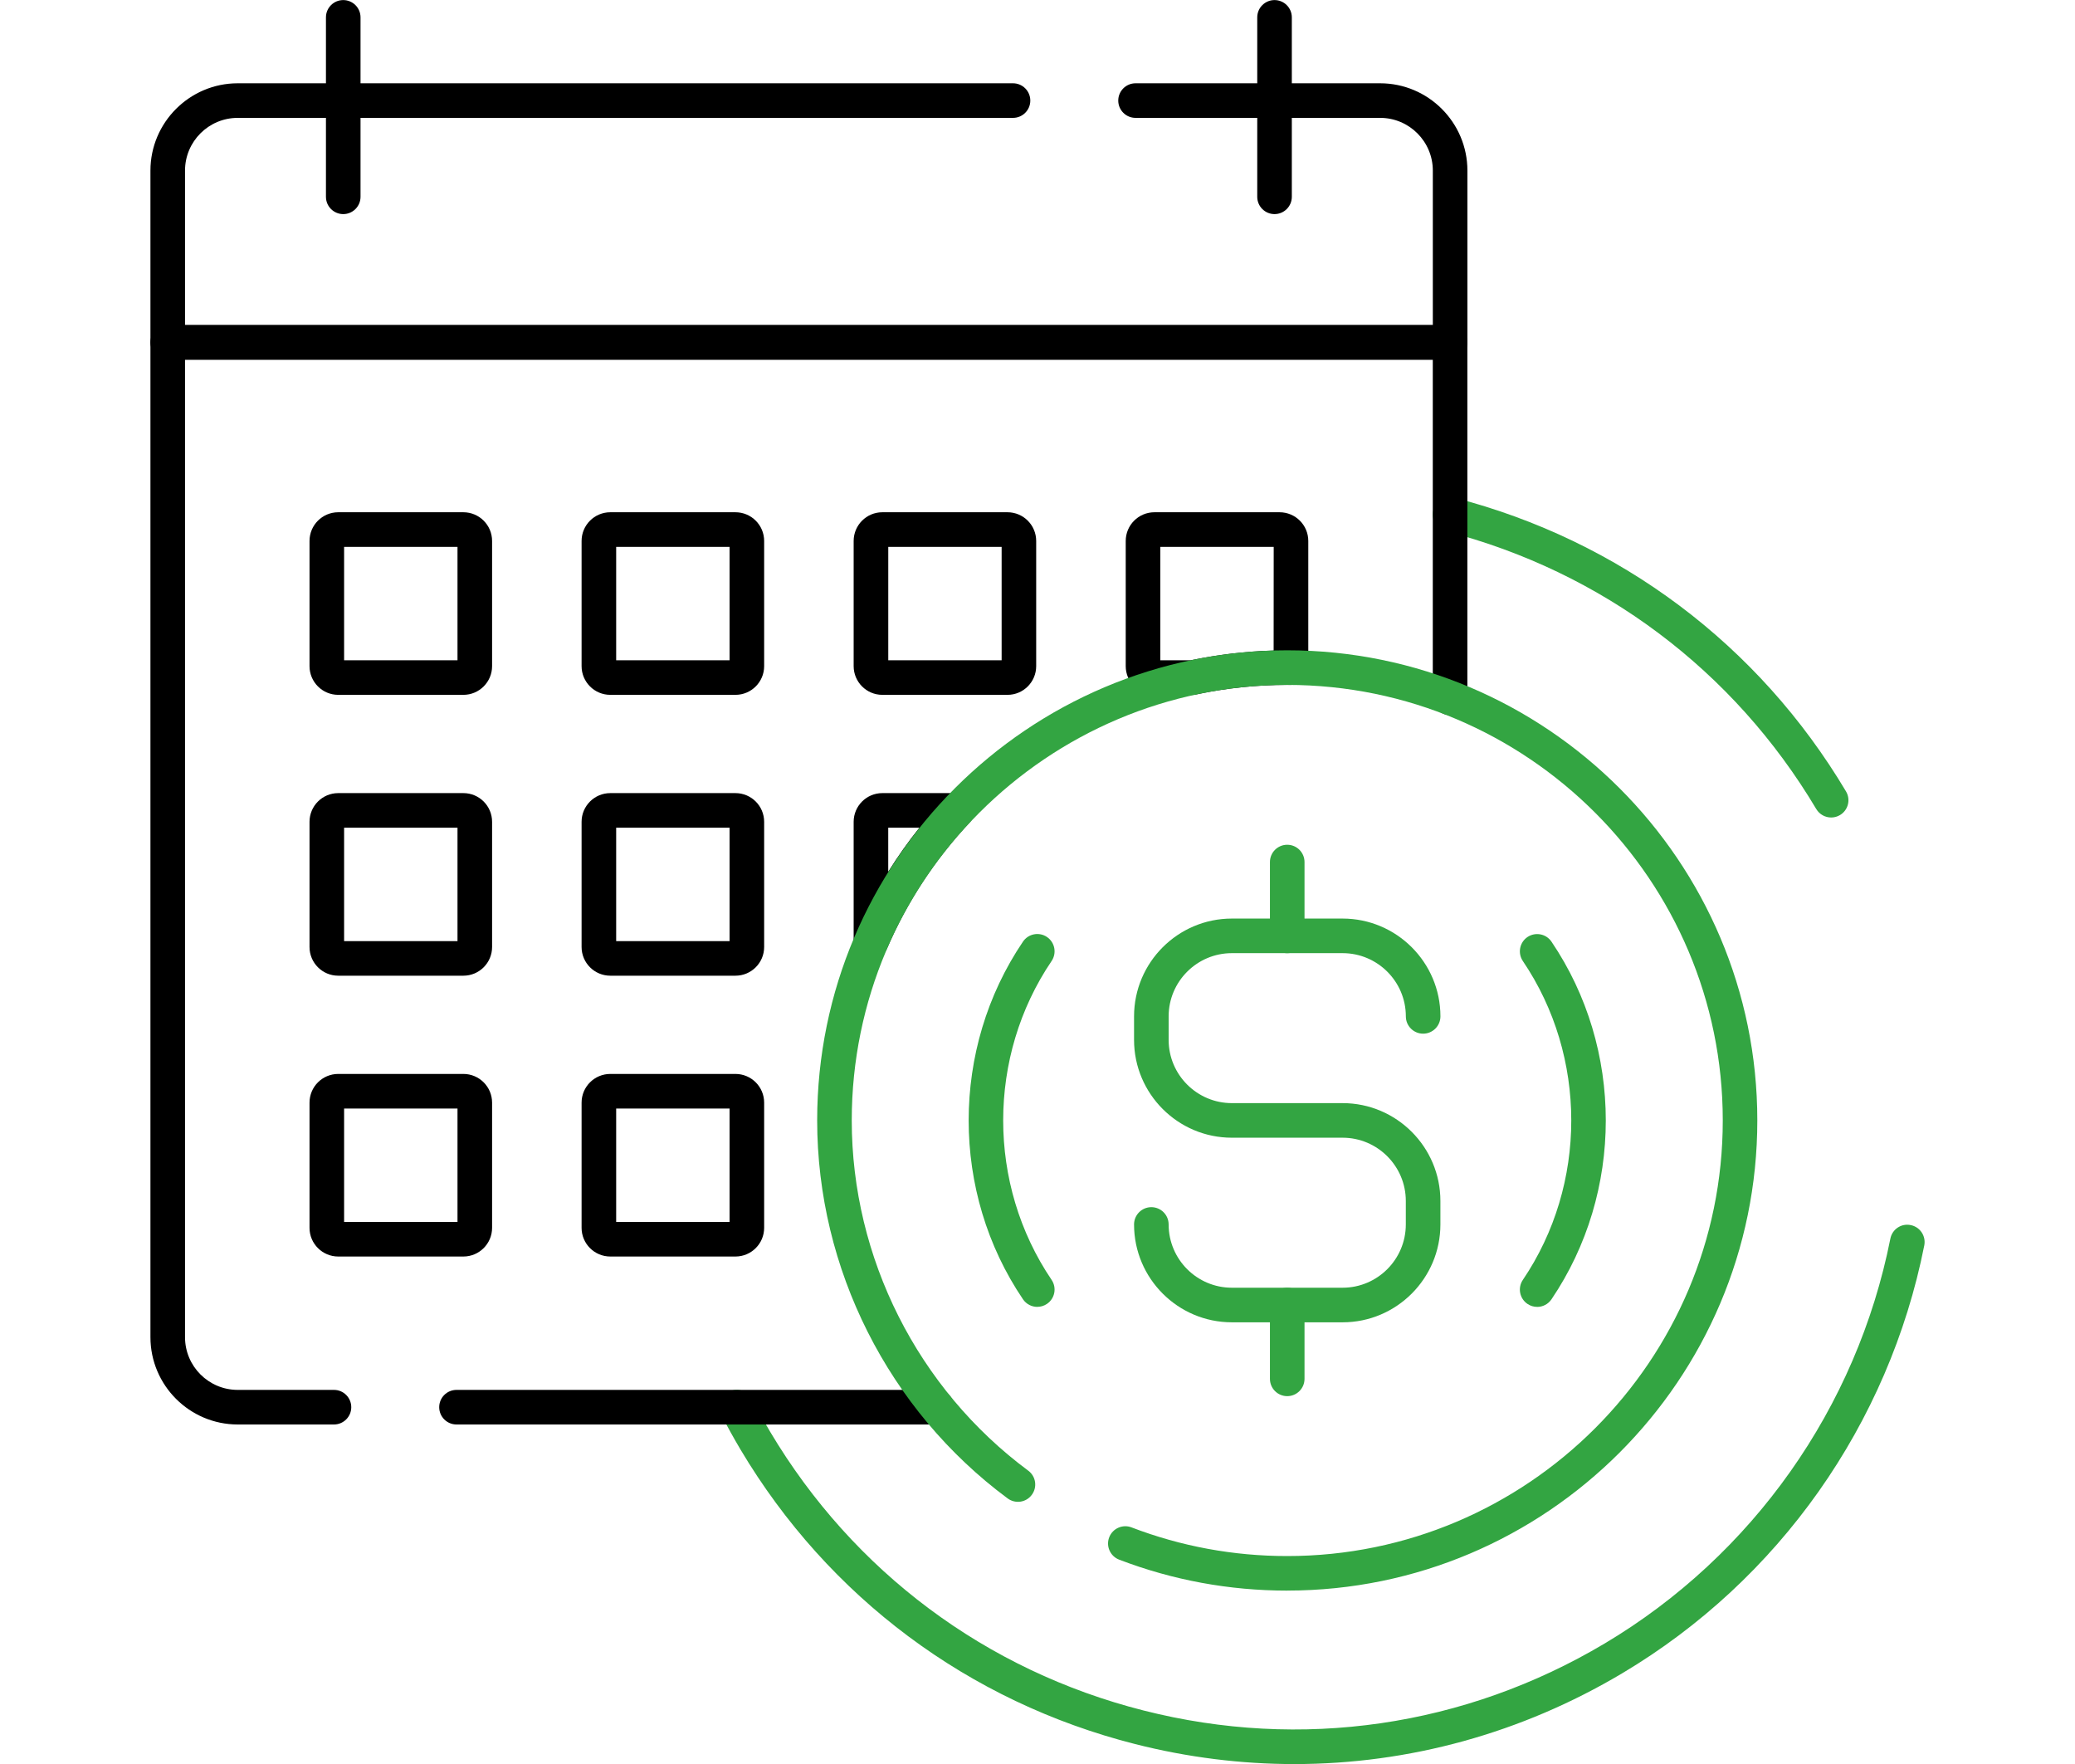 <?xml version="1.0" encoding="UTF-8"?>
<svg id="Layer_1" data-name="Layer 1" xmlns="http://www.w3.org/2000/svg" viewBox="0 0 60 51">
  <defs>
    <style>
      .cls-1 {
        fill: #33a542;
      }
    </style>
  </defs>
  <path class="cls-1" d="M37.427,51.002c-1.535,0-3.08-.191-4.606-.579-4.816-1.222-8.867-4.246-11.409-8.515-.195-.329-.379-.661-.551-.996-.127-.245-.03-.547.216-.673.245-.127.547-.03.673.216.164.317.338.632.521.942,2.405,4.039,6.239,6.901,10.796,8.056,4.558,1.159,9.291.468,13.331-1.936,4.281-2.548,7.292-6.814,8.263-11.705.053-.271.314-.449.588-.393.271.054.446.316.393.588-1.025,5.168-4.208,9.677-8.732,12.369-2.916,1.736-6.175,2.626-9.482,2.626Z"/>
  <path class="cls-1" d="M52.949,23.635c-.17,0-.336-.087-.43-.244-2.388-4.011-6.194-6.865-10.714-8.034-.268-.069-.429-.343-.359-.609.069-.268.34-.429.609-.359,4.778,1.236,8.799,4.253,11.323,8.491.142.237.064.544-.174.685-.08.048-.168.07-.256.07Z"/>
  <g>
    <path d="M9.657,41.184h-2.783c-1.391,0-2.524-1.133-2.524-2.524V9.899c0-.276.224-.5.5-.5h37.08c.276,0,.5.224.5.5v10.275c0,.276-.224.5-.5.5s-.5-.224-.5-.5v-9.775H5.35v28.261c0,.841.683,1.524,1.524,1.524h2.783c.276,0,.5.224.5.5s-.224.5-.5.5Z"/>
    <path d="M27.087,41.184h-13.887c-.276,0-.5-.224-.5-.5s.224-.5.5-.5h13.887c.276,0,.5.224.5.5s-.224.5-.5.5Z"/>
    <path d="M41.93,10.399H4.85c-.276,0-.5-.224-.5-.5v-4.967c0-1.391,1.133-2.524,2.524-2.524h22.418c.276,0,.5.224.5.5s-.224.5-.5.5H6.874c-.841,0-1.524.683-1.524,1.524v4.467h36.081v-4.467c0-.841-.683-1.524-1.523-1.524h-7.073c-.276,0-.5-.224-.5-.5s.224-.5.5-.5h7.073c1.391,0,2.523,1.133,2.523,2.524v4.967c0,.276-.224.5-.5.5Z"/>
  </g>
  <g>
    <path d="M13.399,20.089h-3.619c-.458,0-.83-.372-.83-.83v-3.619c0-.458.372-.83.83-.83h3.619c.458,0,.83.372.83.83v3.619c0,.458-.372.83-.83.83ZM9.95,19.09h3.279v-3.279h-3.279v3.279Z"/>
    <path d="M21.266,20.089h-3.619c-.458,0-.83-.372-.83-.83v-3.619c0-.458.372-.83.83-.83h3.619c.458,0,.83.372.83.83v3.619c0,.458-.372.83-.83.83ZM17.817,19.09h3.279v-3.279h-3.279v3.279Z"/>
    <path d="M29.133,20.089h-3.62c-.457,0-.829-.372-.829-.83v-3.619c0-.458.372-.83.829-.83h3.62c.457,0,.829.372.829.83v3.619c0,.458-.372.83-.829.83ZM25.685,19.09h3.278v-3.279h-3.278v3.279Z"/>
    <path d="M34.479,20.089h-1.098c-.458,0-.83-.372-.83-.83v-3.619c0-.458.372-.83.83-.83h3.619c.458,0,.83.372.83.83v3.619c-.019.262-.241.543-.504.543l-.105-.001c-.888,0-1.774.093-2.637.277-.034.007-.069.011-.104.011ZM33.551,19.09h.876c.787-.164,1.593-.259,2.401-.282l.002-2.997h-3.279v3.279Z"/>
  </g>
  <g>
    <path d="M13.399,28.209h-3.619c-.458,0-.83-.372-.83-.83v-3.619c0-.458.372-.83.83-.83h3.619c.458,0,.83.372.83.83v3.619c0,.458-.372.83-.83.83ZM9.95,27.209h3.279v-3.279h-3.279v3.279Z"/>
    <path d="M21.266,28.209h-3.619c-.458,0-.83-.372-.83-.83v-3.619c0-.458.372-.83.83-.83h3.619c.458,0,.83.372.83.83v3.619c0,.458-.372.83-.83.83ZM17.817,27.209h3.279v-3.279h-3.279v3.279Z"/>
    <path d="M25.184,27.735c-.033,0-.067-.003-.101-.01-.232-.048-.399-.253-.399-.49v-3.475c0-.458.372-.83.83-.83h2.165c.199,0,.38.118.459.302.079.183.042.396-.095.541-1.012,1.075-1.818,2.307-2.4,3.66-.08.186-.263.303-.459.303ZM25.684,23.93v1.273c.275-.441.576-.866.901-1.273h-.901Z"/>
  </g>
  <g>
    <path d="M13.399,36.328h-3.619c-.458,0-.83-.372-.83-.829v-3.62c0-.458.372-.83.83-.83h3.619c.458,0,.83.372.83.83v3.619c0,.458-.372.83-.83.83ZM9.95,35.328h3.279v-3.279h-3.279v3.279Z"/>
    <path d="M21.266,36.328h-3.619c-.458,0-.83-.372-.83-.829v-3.62c0-.458.372-.83.83-.83h3.619c.458,0,.83.372.83.83v3.619c0,.458-.372.83-.83.83ZM17.817,35.328h3.279v-3.279h-3.279v3.279Z"/>
  </g>
  <g>
    <path class="cls-1" d="M37.221,45.987c-1.673,0-3.308-.301-4.86-.895-.258-.099-.387-.388-.288-.645.099-.259.39-.386.645-.288,1.437.55,2.952.829,4.503.829,6.944,0,12.594-5.65,12.594-12.594s-5.65-12.592-12.594-12.592-12.592,5.649-12.592,12.592c0,3.971,1.908,7.756,5.103,10.125.222.164.269.477.103.699-.163.222-.476.268-.699.103-3.449-2.555-5.507-6.641-5.507-10.928,0-7.495,6.097-13.592,13.592-13.592s13.593,6.097,13.593,13.592-6.098,13.593-13.593,13.593Z"/>
    <g>
      <path class="cls-1" d="M38.822,38.23h-3.202c-1.559,0-2.828-1.269-2.828-2.829,0-.276.224-.5.5-.5s.5.224.5.5c0,1.009.82,1.829,1.828,1.829h3.202c1.008,0,1.828-.82,1.828-1.829v-.679c0-1.009-.82-1.829-1.828-1.829h-3.202c-1.559,0-2.828-1.268-2.828-2.828v-.68c0-1.559,1.268-2.828,2.828-2.828h3.202c1.559,0,2.829,1.268,2.829,2.828,0,.276-.224.5-.5.5s-.5-.224-.5-.5c0-1.008-.82-1.828-1.829-1.828h-3.202c-1.008,0-1.828.82-1.828,1.828v.68c0,1.008.82,1.828,1.828,1.828h3.202c1.559,0,2.828,1.269,2.828,2.829v.679c0,1.559-1.268,2.829-2.828,2.829Z"/>
      <path class="cls-1" d="M37.221,27.558c-.276,0-.5-.224-.5-.5v-2.135c0-.276.224-.5.5-.5s.5.224.5.5v2.135c0,.276-.224.5-.5.5Z"/>
      <path class="cls-1" d="M37.221,40.365c-.276,0-.5-.224-.5-.5v-2.135c0-.276.224-.5.5-.5s.5.224.5.5v2.135c0,.276-.224.5-.5.5Z"/>
    </g>
    <path class="cls-1" d="M44.448,37.784c-.097,0-.194-.027-.28-.086-.229-.155-.288-.466-.134-.694,1.867-2.757,1.867-6.462,0-9.219-.154-.229-.095-.539.134-.694.229-.153.539-.095.694.134,2.094,3.091,2.094,7.247,0,10.34-.097.143-.254.22-.414.22Z"/>
    <path class="cls-1" d="M29.994,37.784c-.16,0-.317-.077-.414-.22-2.094-3.092-2.094-7.248,0-10.34.155-.229.467-.289.694-.134.229.155.288.466.134.694-1.867,2.757-1.867,6.461,0,9.219.154.229.095.539-.134.694-.086.059-.184.086-.28.086Z"/>
  </g>
  <g>
    <path d="M36.854,6.19c-.276,0-.5-.224-.5-.5V.502c0-.276.224-.5.5-.5s.5.224.5.5v5.188c0,.276-.224.5-.5.5Z"/>
    <path d="M9.925,6.19c-.276,0-.5-.224-.5-.5V.502c0-.276.224-.5.5-.5s.5.224.5.5v5.188c0,.276-.224.5-.5.5Z"/>
  </g>
</svg>